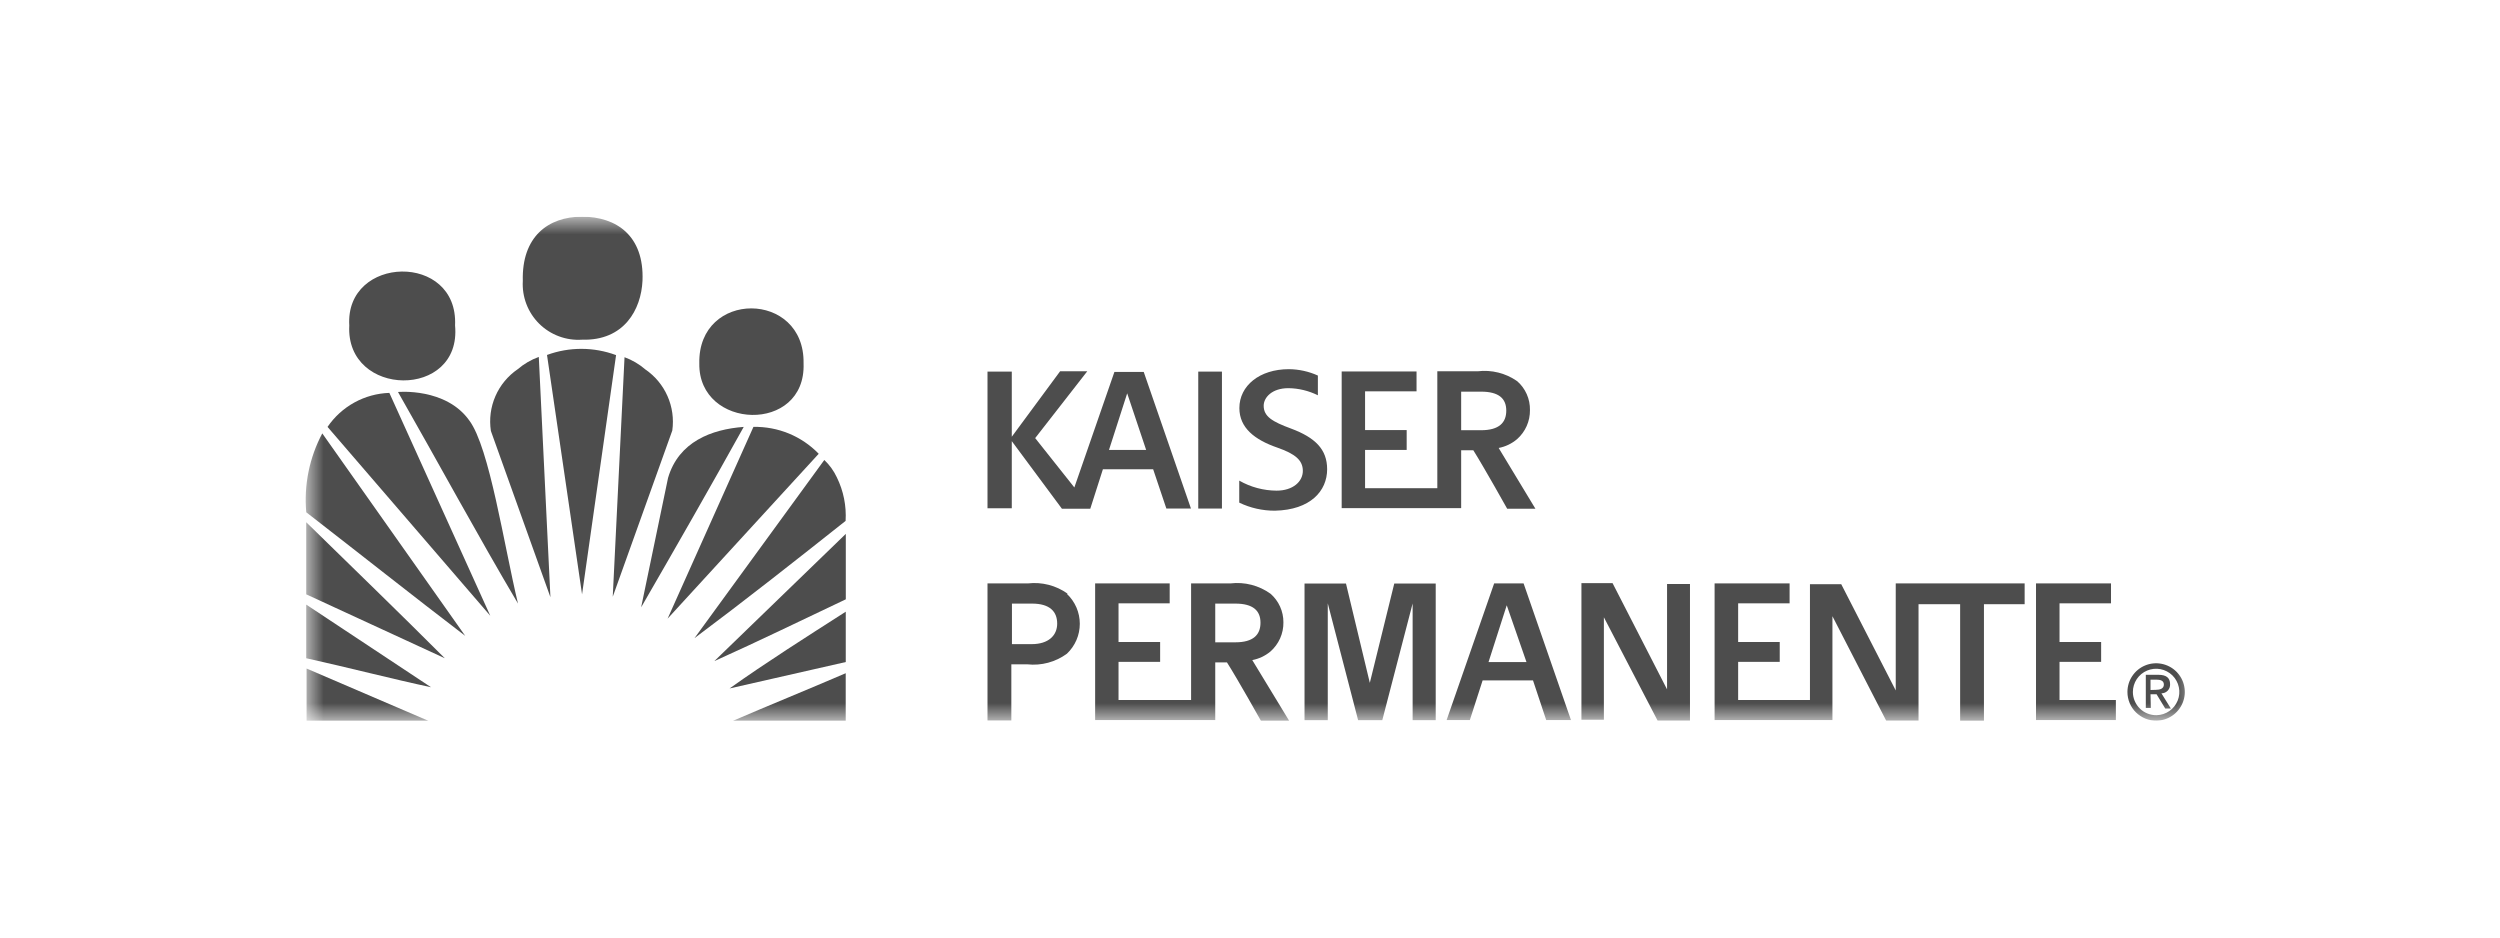 <svg width="112" height="42" viewBox="0 0 112 42" fill="none" xmlns="http://www.w3.org/2000/svg">
<g clip-path="url(#clip0_8996_5212)">
<g clip-path="url(#clip1_8996_5212)">
<g clip-path="url(#clip2_8996_5212)">
<mask id="mask0_8996_5212" style="mask-type:luminance" maskUnits="userSpaceOnUse" x="13" y="9" width="86" height="24">
<path d="M98.388 9.707H13.695V32.292H98.388V9.707Z" fill="white"/>
</mask>
<g mask="url(#mask0_8996_5212)">
<path d="M28.913 16.552C28.638 16.314 28.321 16.128 27.979 16.003L27.451 26.734L30.119 19.287C30.192 18.764 30.118 18.231 29.905 17.748C29.693 17.265 29.349 16.851 28.913 16.552Z" fill="#4D4D4D"/>
<path d="M24.506 15.902L26.076 26.626L27.6 15.909C26.602 15.538 25.505 15.535 24.506 15.902Z" fill="#4D4D4D"/>
<path d="M23.197 16.538C22.755 16.839 22.407 17.259 22.194 17.749C21.981 18.239 21.911 18.779 21.992 19.307L24.659 26.755L24.138 15.99C23.794 16.115 23.475 16.3 23.197 16.538Z" fill="#4D4D4D"/>
<path d="M17.83 17.561C19.611 20.682 21.425 24.033 23.206 27.039C22.576 24.419 21.933 20.059 21.026 18.84C19.976 17.358 17.83 17.561 17.83 17.561Z" fill="#4D4D4D"/>
<path d="M14.674 19.125L21.965 27.587L17.443 17.601C16.894 17.62 16.357 17.767 15.876 18.032C15.395 18.297 14.983 18.671 14.674 19.125Z" fill="#4D4D4D"/>
<path d="M29.928 21.413L28.723 27.208C30.287 24.5 31.817 21.833 33.319 19.125C31.878 19.233 30.402 19.788 29.928 21.413Z" fill="#4D4D4D"/>
<path d="M33.754 19.124L29.908 27.716L36.678 20.329C36.3 19.939 35.845 19.63 35.342 19.422C34.838 19.215 34.298 19.114 33.754 19.124Z" fill="#4D4D4D"/>
<path d="M13.72 22.95C16.089 24.784 18.459 26.666 20.842 28.487L14.438 19.416C13.861 20.499 13.612 21.727 13.72 22.95Z" fill="#4D4D4D"/>
<path d="M37.491 21.386C37.354 21.093 37.163 20.829 36.929 20.607L31.113 28.589C33.422 26.863 35.663 25.096 37.883 23.336C37.924 22.663 37.788 21.991 37.491 21.386Z" fill="#4D4D4D"/>
<path d="M13.719 26.626L19.927 29.489C17.896 27.458 15.797 25.427 13.719 23.396V26.626Z" fill="#4D4D4D"/>
<path d="M37.892 26.849V23.918L32.002 29.618C34.033 28.704 35.861 27.811 37.892 26.849Z" fill="#4D4D4D"/>
<path d="M13.719 29.489C15.587 29.902 17.625 30.43 19.311 30.789L13.719 27.086V29.489Z" fill="#4D4D4D"/>
<path d="M37.89 29.659V27.404C36.136 28.528 34.308 29.686 32.684 30.843L37.89 29.659Z" fill="#4D4D4D"/>
<path d="M13.734 32.292H19.191L13.734 29.95V32.292Z" fill="#4D4D4D"/>
<path d="M37.888 32.292V30.16C36.094 30.932 34.503 31.575 32.838 32.292H37.888Z" fill="#4D4D4D"/>
<path d="M36 16.281C36.061 13.004 31.261 12.984 31.329 16.281C31.281 19.273 36.115 19.443 36 16.281Z" fill="#4D4D4D"/>
<path d="M20.387 14.582C20.543 11.292 15.452 11.427 15.648 14.582C15.472 17.825 20.698 17.899 20.387 14.582Z" fill="#4D4D4D"/>
<path d="M26.076 15.218C27.965 15.272 28.723 13.864 28.784 12.578C28.866 10.547 27.599 9.707 26.076 9.707C24.553 9.707 23.368 10.608 23.422 12.585C23.401 12.938 23.456 13.291 23.582 13.622C23.708 13.952 23.903 14.252 24.154 14.501C24.405 14.75 24.707 14.943 25.038 15.066C25.369 15.19 25.723 15.242 26.076 15.218Z" fill="#4D4D4D"/>
<path d="M54.743 16.648H53.682V22.783H54.743V16.648Z" fill="#4D4D4D"/>
<path d="M51.661 21.022L52.253 22.783H53.355L51.239 16.662H49.926L48.131 21.838L46.376 19.627L48.709 16.634H47.492L45.328 19.566V16.648H44.24V22.77H45.328V19.763L47.573 22.79H48.845L49.41 21.022H51.661ZM50.498 17.621L51.348 20.158H49.682L50.498 17.621Z" fill="#4D4D4D"/>
<path d="M61.368 30.592L60.3 26.143H58.443V32.265H59.484V27.028L60.844 32.265H61.926L63.286 27.035V32.265H64.32V26.143H62.463L61.368 30.592Z" fill="#4D4D4D"/>
<path d="M66.938 26.137L64.809 32.258H65.849L66.421 30.483H68.679L69.27 32.258H70.379L68.257 26.137H66.938ZM66.686 29.66L67.502 27.116L68.386 29.66H66.686Z" fill="#4D4D4D"/>
<path d="M74.684 30.884L72.242 26.123H70.848V32.245H71.854V27.654L74.262 32.285H75.711V26.164H74.684V30.884Z" fill="#4D4D4D"/>
<path d="M94.791 31.36H92.267V29.653H94.131V28.762H92.267V27.028H94.573V26.137H91.213V32.258H94.791V31.36Z" fill="#4D4D4D"/>
<path d="M85.12 26.137H84.929V30.932L82.487 26.171H81.086V31.36H77.869V29.653H79.732V28.762H77.869V27.028H80.174V26.137H76.814V32.258H82.093V27.606L84.501 32.285H85.95V27.069H87.814V32.292H88.881V27.069H90.704V26.137H85.12Z" fill="#4D4D4D"/>
<path d="M56.912 29.191C57.099 29.027 57.248 28.826 57.349 28.599C57.45 28.372 57.501 28.126 57.497 27.878C57.498 27.636 57.447 27.396 57.347 27.175C57.248 26.954 57.101 26.758 56.919 26.599C56.399 26.226 55.758 26.061 55.123 26.137H53.361V28.735V31.36H50.11V29.653H51.974V28.762H50.11V27.028H52.402V26.137H49.062V32.258H54.443V29.674H54.967C55.456 30.442 56.49 32.292 56.49 32.292H57.755L56.102 29.572C56.4 29.515 56.678 29.384 56.912 29.191ZM54.443 28.776V27.041H55.34C56.143 27.041 56.47 27.361 56.47 27.898C56.47 28.436 56.15 28.776 55.34 28.776H54.443Z" fill="#4D4D4D"/>
<path d="M65.46 20.171H66.004C66.487 20.94 67.521 22.79 67.521 22.79H68.786L67.14 20.069C67.444 20.011 67.728 19.875 67.963 19.675C68.148 19.512 68.296 19.311 68.396 19.085C68.496 18.86 68.545 18.615 68.542 18.369C68.546 18.125 68.498 17.883 68.399 17.66C68.3 17.436 68.154 17.237 67.97 17.077C67.453 16.715 66.821 16.558 66.195 16.634H64.392V19.226V21.872H61.155V20.158H63.019V19.267H61.155V17.532H63.461V16.641H60.107V22.763H65.46V20.171ZM65.46 19.24V17.546H66.351C67.154 17.546 67.481 17.859 67.481 18.396C67.481 18.933 67.161 19.274 66.351 19.274H65.46V19.24Z" fill="#4D4D4D"/>
<path d="M47.832 26.599C47.316 26.229 46.68 26.064 46.05 26.137H44.24V29.755V32.279H45.308V29.762H46.022C46.653 29.831 47.286 29.661 47.798 29.286C47.98 29.113 48.125 28.906 48.225 28.675C48.324 28.445 48.375 28.197 48.375 27.946C48.375 27.695 48.324 27.447 48.225 27.216C48.125 26.986 47.98 26.778 47.798 26.606L47.832 26.599ZM46.233 28.857H45.335V27.041H46.233C47.036 27.041 47.362 27.402 47.362 27.939C47.362 28.476 46.961 28.857 46.226 28.857H46.233Z" fill="#4D4D4D"/>
<path d="M59.456 21.022C59.456 20.124 58.912 19.6 57.837 19.199C57.007 18.893 56.613 18.662 56.613 18.178C56.613 17.811 56.98 17.39 57.721 17.39C58.18 17.396 58.63 17.505 59.041 17.709V16.825C58.633 16.64 58.19 16.543 57.742 16.539C56.429 16.539 55.524 17.281 55.524 18.281C55.524 19.165 56.205 19.702 57.232 20.056C58.028 20.335 58.367 20.62 58.367 21.096C58.367 21.573 57.925 21.981 57.191 21.981C56.604 21.978 56.027 21.823 55.518 21.532V22.518C56.016 22.758 56.563 22.881 57.116 22.879C58.708 22.845 59.456 21.994 59.456 21.022Z" fill="#4D4D4D"/>
<path d="M95.553 31C95.553 30.795 95.614 30.595 95.727 30.424C95.841 30.253 96.002 30.12 96.191 30.041C96.38 29.961 96.588 29.94 96.789 29.978C96.991 30.017 97.176 30.114 97.323 30.257C97.469 30.401 97.57 30.584 97.612 30.785C97.655 30.985 97.637 31.194 97.561 31.384C97.485 31.575 97.355 31.739 97.187 31.855C97.019 31.972 96.819 32.037 96.614 32.041C96.476 32.043 96.338 32.018 96.21 31.967C96.081 31.916 95.964 31.84 95.865 31.743C95.767 31.646 95.688 31.531 95.635 31.403C95.581 31.275 95.553 31.138 95.553 31ZM96.614 32.285C96.868 32.282 97.114 32.203 97.323 32.059C97.532 31.915 97.693 31.713 97.787 31.478C97.882 31.243 97.904 30.985 97.852 30.737C97.801 30.489 97.677 30.262 97.496 30.084C97.315 29.906 97.086 29.786 96.837 29.738C96.589 29.69 96.331 29.716 96.098 29.814C95.863 29.912 95.664 30.077 95.524 30.288C95.383 30.499 95.309 30.747 95.309 31C95.309 31.171 95.343 31.339 95.408 31.497C95.474 31.654 95.57 31.797 95.692 31.916C95.814 32.036 95.958 32.13 96.116 32.194C96.274 32.257 96.444 32.288 96.614 32.285ZM96.343 31.102H96.614L97.002 31.741H97.254L96.832 31.061C96.885 31.061 96.937 31.051 96.986 31.03C97.034 31.009 97.077 30.979 97.114 30.941C97.15 30.902 97.178 30.857 97.197 30.808C97.214 30.758 97.223 30.706 97.22 30.653C97.22 30.361 97.043 30.231 96.696 30.231H96.132V31.714H96.356L96.343 31.102ZM96.343 30.912V30.449H96.614C96.771 30.449 96.941 30.483 96.941 30.667C96.941 30.85 96.771 30.905 96.58 30.905L96.343 30.912Z" fill="#4D4D4D"/>
</g>
</g>
</g>
</g>
<defs>
<clipPath id="clip0_8996_5212">
<rect width="85.388" height="22.585" fill="white" transform="translate(13.307 9.708)"/>
</clipPath>
<clipPath id="clip1_8996_5212">
<rect width="85.388" height="22.585" fill="white" transform="translate(13.307 9.708)"/>
</clipPath>
<clipPath id="clip2_8996_5212">
<rect width="85.399" height="22.585" fill="white" transform="translate(13.301 9.708)"/>
</clipPath>
</defs>
</svg>

